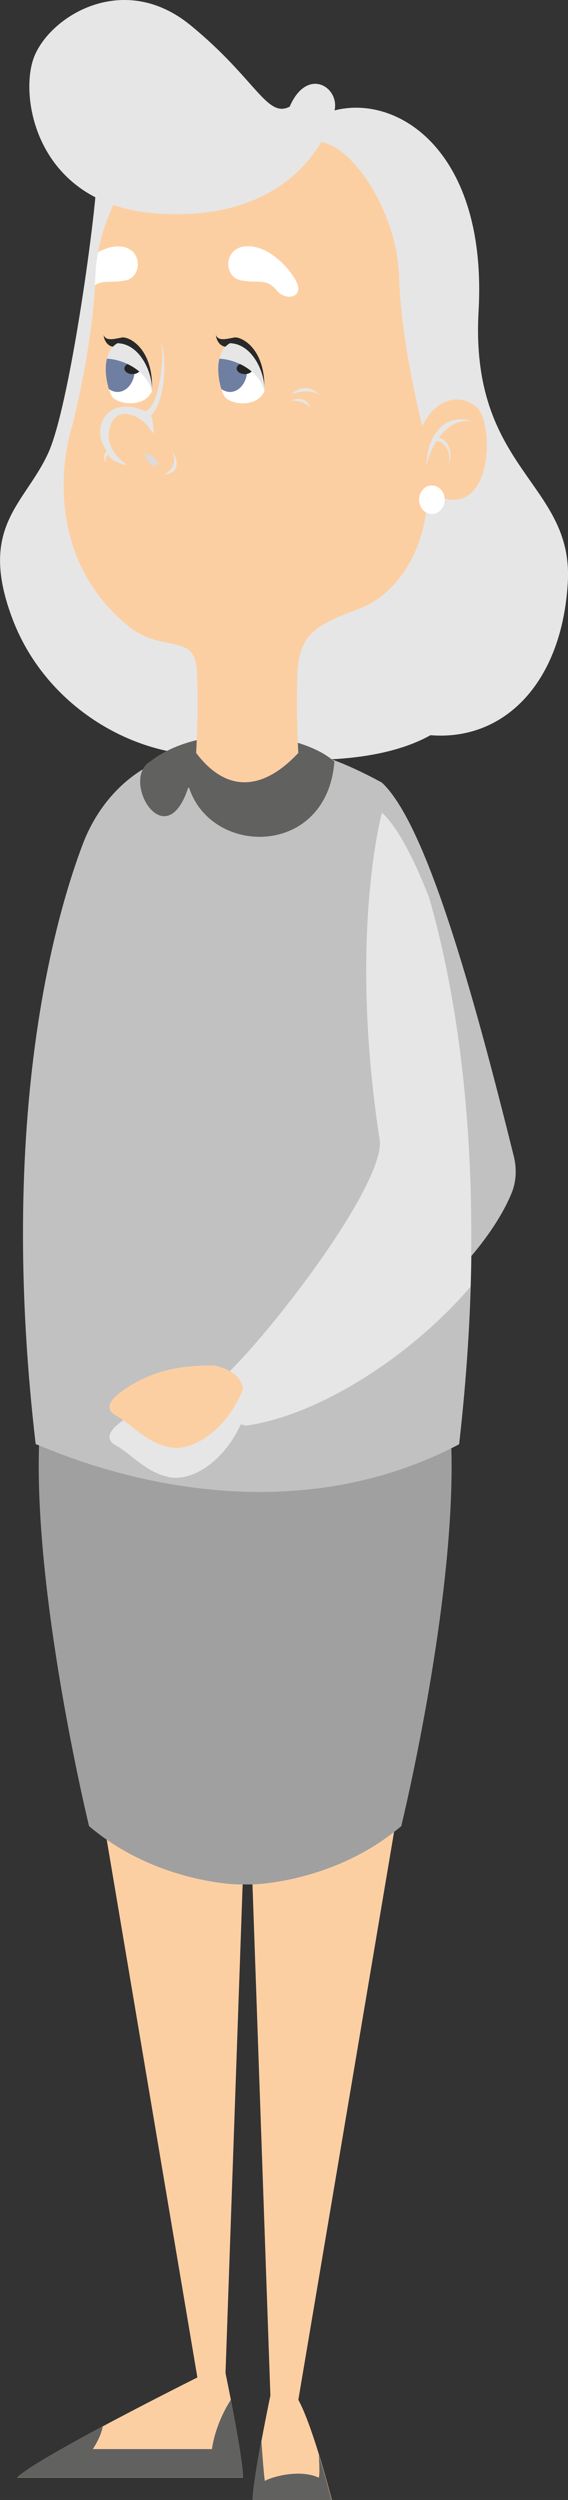 <?xml version="1.0" encoding="UTF-8"?>
<svg xmlns="http://www.w3.org/2000/svg" viewBox="0 0 31.51 138.53">
  <rect x="0" y="0" width="31.51" height="138.53" fill="#333333" stroke="none"/>
  <defs>
    <style>
      .uuid-3afac271-9dcf-4772-8291-27c95df286d8 {
        fill: #fccfa3;
      }

      .uuid-885a212b-d5cb-46bd-a384-bdb393a4c18c {
        fill: #fff;
      }

      .uuid-0978f769-b2fc-4315-aaf2-37d566aa4457 {
        isolation: isolate;
      }

      .uuid-bf16ff99-563b-4d7c-805d-41f4727fea0d {
        fill: #242424;
        mix-blend-mode: screen;
      }

      .uuid-5fe5170a-5989-4a5a-99a0-8acfbcad1b86, .uuid-ef0bb87a-2ddd-45f3-ba2c-6d50fc781f8e {
        fill: #e6e6e6;
      }

      .uuid-398c57b1-4a84-44e0-a52d-b17c4c7f948f {
        fill: #6f7fa2;
      }

      .uuid-9e38f40e-1cad-45b2-81c8-ab6e18c9dc17 {
        fill: #dbdbdb;
      }

      .uuid-9e38f40e-1cad-45b2-81c8-ab6e18c9dc17, .uuid-ef0bb87a-2ddd-45f3-ba2c-6d50fc781f8e {
        mix-blend-mode: multiply;
      }

      .uuid-fdf53644-289a-4f06-bae3-e73772d70a8b {
        fill: #616160;
      }

      .uuid-a037bd5e-b20f-4909-982f-1756f58cf39b {
        fill: #c2c1c1;
      }

      .uuid-13ab4c1b-36ab-48ea-890d-94f62fc6d015 {
        fill: #292929;
      }

      .uuid-841c39e4-52fe-4194-9107-a76b0c4f8b3e {
        fill: #a1a0a0;
      }
    </style>
  </defs>
  <g class="uuid-0978f769-b2fc-4315-aaf2-37d566aa4457">
    <g id="uuid-fb1c3ee8-41c2-42d9-8fae-5a7fb4f3c9cd" data-name="Ebene 1">
      <path class="uuid-3afac271-9dcf-4772-8291-27c95df286d8" d="M10.95,131.74l-5.35-31.7-.79-5.13,8.69,.03,.05,6.93-1.04,29.63s.97,4.64,.97,5.79H.95c1.04-1.08,10-5.55,10-5.55Z"/>
      <path class="uuid-fdf53644-289a-4f06-bae3-e73772d70a8b" d="M5.7,134.45c-.1,.6-.55,1.26-.55,1.26h6.61s.12-1.28,1.05-2.74c.28,1.46,.67,3.58,.67,4.31H.95c.47-.49,2.59-1.68,4.75-2.84Z"/>
      <path class="uuid-5fe5170a-5989-4a5a-99a0-8acfbcad1b86" d="M18.55,6.12c3.54-.92,8.49,2.28,8,11.11-.5,8.83,5.25,9.49,4.95,15.01-.3,5.52-3.47,8.83-7.62,8.5-3.76,2.1-10.1,1.21-10.89,.99-4.75,.77-10.3-2.21-12.28-7.39s.69-6.4,1.98-9.27c1.29-2.87,2.87-15.01,2.67-15.67s10.15-1.68,13.19-3.27Z"/>
      <path class="uuid-3afac271-9dcf-4772-8291-27c95df286d8" d="M21.9,101.28l-5.35,31.7c.82,1.49,1.86,5.55,1.86,5.55h-4.38c0-1.16,.97-5.79,.97-5.79l-1.04-29.63,.05-6.93,8.69-.03-.79,5.13Z"/>
      <path class="uuid-fdf53644-289a-4f06-bae3-e73772d70a8b" d="M14.5,135.23c.05,.75,.13,1.8,.19,2.25,.15-.14,1.83-.72,2.99-.19,.04,0,.06-.52,0-1.27,.41,1.32,.71,2.51,.71,2.51h-4.38c0-.57,.24-2,.48-3.29Z"/>
      <path class="uuid-841c39e4-52fe-4194-9107-a76b0c4f8b3e" d="M13.18,104.42s-4.53-.08-8.24-3.23c0,0-3.19-13.08-2.75-21.69H25.01c.45,8.61-2.75,21.69-2.75,21.69-3.71,3.15-8.24,3.23-8.24,3.23h-.85Z"/>
      <path id="uuid-152fe594-f77d-4737-a99c-558200d18937" data-name="icon-color" class="icon-color uuid-a037bd5e-b20f-4909-982f-1756f58cf39b" d="M4.59,46.78c.9-2.38,2.72-4.22,4.97-4.88,.5-.15,.97-.23,1.32-.19h5.67c1.41-.16,4.64,1.66,4.64,1.66,2.48,2.31,5.11,11.83,7.32,20.73,.16,.66,.13,1.37-.12,1.99-.45,1.11-1.23,2.31-2.24,3.51-.04,3.19-.25,6.66-.68,10.43-11.44,6.02-23.52-.15-23.49,0C.02,63.27,2.56,52.15,4.59,46.78Z"/>
      <path class="uuid-fdf53644-289a-4f06-bae3-e73772d70a8b" d="M8.32,42.2c-1.65,1.02,.85,5.3,2.12,1.45h.05c1.26,3.84,7.65,3.84,8.06-1.45-1.99-1.76-7.5-2.16-10.22,0Z"/>
      <path class="uuid-3afac271-9dcf-4772-8291-27c95df286d8" d="M7.09,34.67c1.92,1.58,3.72,.34,3.83,2.5,.11,2.15-.04,4.55-.04,4.55,1.65,2.19,3.66,2.15,5.67,0,0,0-.15-2.4-.04-4.55,.11-2.15,1.25-2.62,3.42-3.44,2.08-.79,3.75-3.23,3.79-6.5,3.68,2.15,3.75-3.81,2.71-4.68s-2.4-.3-3,1.08c0,0-1.19-4.64-1.29-8.28-.1-3.64-2.67-7.51-4.6-7.51-1.06-.32-6.5-.22-7.65,0-1.93,0-4.5,3.86-4.6,7.51-.1,3.64-1.29,8.28-1.29,8.28-.45,1.35-1.64,7.15,3.09,11.04Z"/>
      <path class="uuid-ef0bb87a-2ddd-45f3-ba2c-6d50fc781f8e" d="M24.21,24.45c-.28,.44-.47,.95-.57,1.4,.07-1.97,1.21-2.94,2.51-2.52-.77-.08-1.38,.34-1.81,.92,.76,.23,.71,1.16,.55,1.41,.16-.59-.23-1.23-.69-1.21Z"/>
      <path class="uuid-885a212b-d5cb-46bd-a384-bdb393a4c18c" d="M16.44,15.6c-.41-.79-1.59-2.05-2.82-1.95s-1.22,1.69-.27,1.88c.95,.19,1.42-.14,1.98,.54s1.55,.38,1.11-.46Z"/>
      <path class="uuid-885a212b-d5cb-46bd-a384-bdb393a4c18c" d="M5.27,15.79c0-.15,.01-.29,.02-.43,.01-.46,.06-.92,.15-1.38,.39-.22,.82-.36,1.25-.32,1.23,.1,1.22,1.69,.27,1.88-.78,.15-1.24-.04-1.69,.26Z"/>
      <path class="uuid-ef0bb87a-2ddd-45f3-ba2c-6d50fc781f8e" d="M17.75,21.92c-.45-.41-1.51-.18-1.65-.01,.58-.63,1.32-.43,1.65,.01Z"/>
      <path class="uuid-ef0bb87a-2ddd-45f3-ba2c-6d50fc781f8e" d="M16.12,22.22c.51-.08,1.01,.19,1.1,.44-.14-.62-.71-.65-1.1-.44Z"/>
      <path class="uuid-ef0bb87a-2ddd-45f3-ba2c-6d50fc781f8e" d="M13.36,78.92c-.97,2.11-2.73,3.19-3.99,2.93-1.31-.28-2.1-1.3-2.92-1.74-.82-.44-.22-1.1,.99-1.79,1.16-.66,2.46-.99,4.2-.99-.09-.18-.14-.31-.14-.31,1.71-.83,9.65-10.76,9.58-13.74-1.78-11.42,.11-18.25,.11-18.25,.86,.8,1.74,2.48,2.61,4.69,1.36,4.72,2.6,11.93,2.3,21.58-3.05,3.59-8.16,7.08-12.45,7.7-.1-.02-.2-.05-.3-.08Z"/>
      <path class="uuid-3afac271-9dcf-4772-8291-27c95df286d8" d="M11.87,75.67c-1.86-.03-3.22,.3-4.43,.99-1.21,.69-1.81,1.35-.99,1.79,.82,.44,1.61,1.46,2.92,1.74,1.31,.28,3.17-.91,4.11-3.2-.1-1.1-1.61-1.32-1.61-1.32Z"/>
      <path class="uuid-5fe5170a-5989-4a5a-99a0-8acfbcad1b86" d="M16.07,5.91c.97-2.24,2.78-1.08,2.49,.21-.63,2.4-3.23,6.17-9.84,5.71C2.11,11.38,1.07,5.54,1.85,3.27,2.63,.99,6.78-1.7,10.57,1.4c3.64,2.98,4.23,5.17,5.5,4.51Z"/>
      <path class="uuid-885a212b-d5cb-46bd-a384-bdb393a4c18c" d="M24.67,27.69c0,.43-.32,.79-.71,.79s-.71-.35-.71-.79,.32-.79,.71-.79,.71,.35,.71,.79Z"/>
      <path class="uuid-ef0bb87a-2ddd-45f3-ba2c-6d50fc781f8e" d="M8.95,18.99c.22,1.34-.3,3.85-.93,3.79-.97-.47-1.98-.28-2.35,.58-.37,.86,.25,1.63,.25,1.63-.26,.25-.09,.66-.09,.66-.04-.23,.17-.48,.17-.48,.11,.37,.87,.61,1.05,.58-.75-.48-1.1-1.19-1.01-1.82,.09-.63,.48-1.24,1.36-.9,.88,.35,1.05,1.1,1.11,.94,.06-.17-.12-.99-.12-.99,.75-.65,.89-3.05,.56-3.99Z"/>
      <path class="uuid-9e38f40e-1cad-45b2-81c8-ab6e18c9dc17" d="M8.01,25.09c.62,.22,.96,.65,.6,.71s-.6-.71-.6-.71Z"/>
      <path class="uuid-ef0bb87a-2ddd-45f3-ba2c-6d50fc781f8e" d="M9.54,25.04c.4,.71-.27,1.28-.55,1.26,1.23-.03,.75-1.13,.55-1.26Z"/>
      <g>
        <path class="uuid-13ab4c1b-36ab-48ea-890d-94f62fc6d015" d="M12.72,19.21c-.58,.09-.74-.47-.74-.65,.12,.37,.63,.21,1.02,.14,.39-.06,1.77,.62,1.66,2.98-.35-1.11-1.94-2.47-1.94-2.47Z"/>
        <path class="uuid-885a212b-d5cb-46bd-a384-bdb393a4c18c" d="M12.76,19.02c-1.05,.59-.58,2.5-.31,2.94,.27,.44,1.77,.69,2.22-.28,.05-.98-.64-2.62-1.91-2.66Z"/>
        <path class="uuid-398c57b1-4a84-44e0-a52d-b17c4c7f948f" d="M13.71,20.52c0,.66-.43,1.2-.95,1.2-.17,0-.33-.06-.48-.16-.18-.57-.3-1.49,.05-2.1,.13-.08,.27-.13,.42-.13,.53,0,.95,.54,.95,1.2Z"/>
        <path class="uuid-bf16ff99-563b-4d7c-805d-41f4727fea0d" d="M14.03,20.42c0,.17-.2,.31-.45,.31s-.45-.14-.45-.31c0-.17,.2-.31,.45-.31s.45,.14,.45,.31Z"/>
        <path class="uuid-ef0bb87a-2ddd-45f3-ba2c-6d50fc781f8e" d="M12.17,19.88c.08-.36,.26-.68,.59-.86,1.26,.04,1.96,1.68,1.91,2.66-.34-1.27-1.76-1.79-2.5-1.8Z"/>
      </g>
      <g>
        <path class="uuid-13ab4c1b-36ab-48ea-890d-94f62fc6d015" d="M6.49,19.21c-.58,.09-.74-.47-.74-.65,.12,.37,.63,.21,1.02,.14,.39-.06,1.77,.62,1.66,2.98-.35-1.11-1.94-2.47-1.94-2.47Z"/>
        <path class="uuid-885a212b-d5cb-46bd-a384-bdb393a4c18c" d="M6.52,19.02c-1.05,.59-.58,2.5-.31,2.94,.27,.44,1.77,.69,2.22-.28,.05-.98-.64-2.62-1.91-2.66Z"/>
        <path class="uuid-398c57b1-4a84-44e0-a52d-b17c4c7f948f" d="M7.47,20.52c0,.66-.43,1.2-.95,1.2-.17,0-.33-.06-.48-.16-.18-.57-.3-1.49,.05-2.1,.13-.08,.27-.13,.42-.13,.53,0,.95,.54,.95,1.2Z"/>
        <path class="uuid-bf16ff99-563b-4d7c-805d-41f4727fea0d" d="M7.8,20.42c0,.17-.2,.31-.45,.31s-.45-.14-.45-.31c0-.17,.2-.31,.45-.31s.45,.14,.45,.31Z"/>
        <path class="uuid-ef0bb87a-2ddd-45f3-ba2c-6d50fc781f8e" d="M5.93,19.88c.08-.36,.26-.68,.59-.86,1.26,.04,1.96,1.68,1.91,2.66-.34-1.27-1.76-1.79-2.5-1.8Z"/>
      </g>
    </g>
  </g>
</svg>